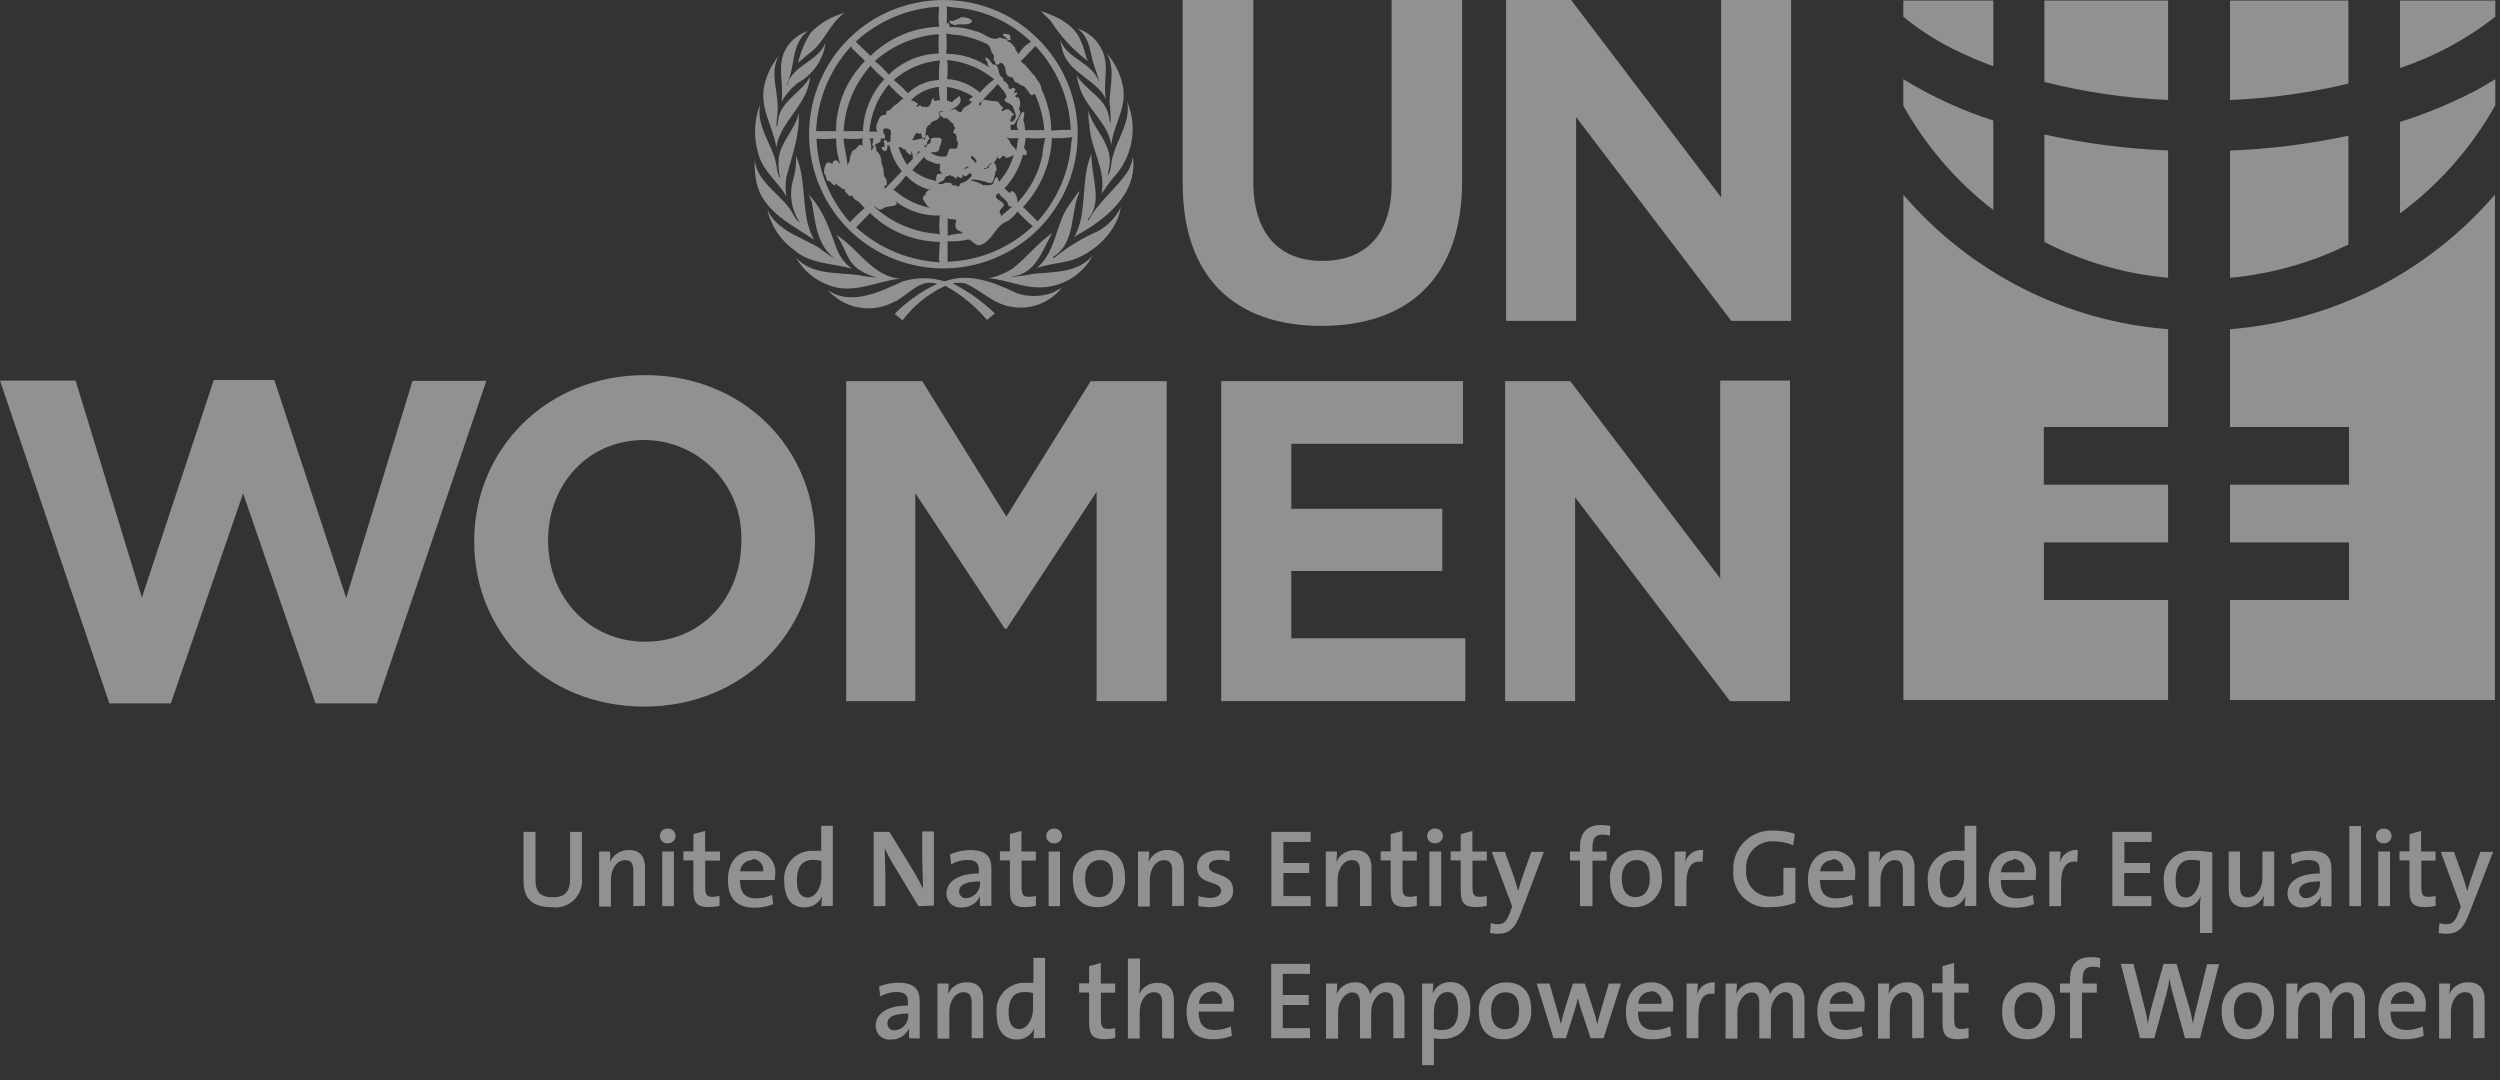 <?xml version="1.0" encoding="UTF-8"?>
<svg xmlns="http://www.w3.org/2000/svg" xmlns:xlink="http://www.w3.org/1999/xlink" width="125px" height="54px" viewBox="0 0 125 54" version="1.1">
    <rect x="0" y="0" width="125" height="54" fill="#333333" stroke="none"/>
    <!-- Generator: Sketch 61 (89581) - https://sketch.com -->
    <title>UN womoem</title>
    <desc>Created with Sketch.</desc>
    <g id="H2" stroke="none" stroke-width="1" fill="none" fill-rule="evenodd" opacity="0.458">
        <g id="Youth_lead_About_us" transform="translate(-921, -2520)" fill="#FFFFFF" fill-rule="nonzero">
            <g id="UN-womoem" transform="translate(921, 2520)">
                <path d="M66.075,16.295 C61.77,16.295 59.135,13.89 59.135,9.175 L59.135,0 L62.665,0 L62.665,9.085 C62.665,11.695 63.97,13.045 66.12,13.045 C68.27,13.045 69.58,11.74 69.58,9.2 L69.58,0 L73.105,0 L73.105,9.06 C73.105,13.915 70.38,16.295 66.075,16.295 Z" id="Path"/>
                <polygon id="Path" points="86.565 16.045 78.805 5.855 78.805 16.045 75.305 16.045 75.305 0 78.555 0 86.055 9.865 86.055 0 89.555 0 89.555 16.045"/>
                <polygon id="Path" points="18.84 35.17 15.775 35.17 12.155 24.67 8.54 35.17 5.47 35.17 0 19.03 3.78 19.03 7.095 29.88 10.69 19 13.715 19 17.31 29.895 20.625 19.045 24.315 19.045"/>
                <path d="M32.21,35.33 C27.265,35.33 23.71,31.645 23.71,27.085 L23.71,27.04 C23.71,22.485 27.305,18.755 32.25,18.755 C37.195,18.755 40.75,22.44 40.75,26.995 L40.75,27.04 C40.75,31.595 37.155,35.33 32.21,35.33 Z M37.065,27.04 C37.111,25.722 36.62,24.441 35.705,23.491 C34.79,22.541 33.529,22.003 32.21,22 C29.375,22 27.405,24.245 27.405,27 L27.405,27.045 C27.405,29.795 29.405,32.085 32.26,32.085 C35.115,32.085 37.065,29.84 37.065,27.085 L37.065,27.04 Z" id="Shape"/>
                <polygon id="Path" points="54.83 35.055 54.83 24.59 50.33 31.435 50.24 31.435 45.765 24.66 45.765 35.055 42.31 35.055 42.31 19.055 46.11 19.055 50.32 25.83 54.535 19.055 58.335 19.055 58.335 35.055"/>
                <polygon id="Path" points="61.06 35.055 61.06 19.055 73.15 19.055 73.15 22.19 64.565 22.19 64.565 25.44 72.115 25.44 72.115 28.55 64.565 28.55 64.565 31.915 73.265 31.915 73.265 35.055"/>
                <polygon id="Path" points="86.5 35.055 78.755 24.865 78.755 35.055 75.255 35.055 75.255 19.055 78.51 19.055 86.01 28.92 86.01 19.03 89.5 19.03 89.5 35.055"/>
                <path d="M53.095,3.545 C54.825,6.789 53.625,10.821 50.402,12.591 C47.18,14.361 43.133,13.21 41.324,10.009 C39.515,6.808 40.617,2.748 43.795,0.9 C45.773,-0.231 48.186,-0.299 50.225,0.72 C51.442,1.355 52.441,2.338 53.095,3.545 Z M47.33,0.31 C47.355,0.608 47.355,0.907 47.33,1.205 C47.33,1.16 47.385,1.16 47.405,1.14 C47.425,1.12 47.495,1.275 47.47,1.355 L47.47,1.355 C47.912,1.342 48.353,1.411 48.77,1.56 C49.2,1.615 49.58,2.135 50.005,1.86 C50.125,1.99 50.33,1.86 50.39,2.075 C50.555,2.105 50.645,2.27 50.755,2.375 C50.755,2.525 50.88,2.595 50.93,2.705 L50.93,2.705 C51.074,2.444 51.291,2.23 51.555,2.09 C50.669,1.238 49.55,0.667 48.34,0.45 C48,0.38 47.65,0.4 47.33,0.31 Z M42.785,2.085 L43.525,2.795 C44.445,1.895 45.669,1.374 46.955,1.335 C46.919,1.003 46.919,0.667 46.955,0.335 C45.403,0.413 43.928,1.032 42.785,2.085 L42.785,2.085 Z M52.04,0.55 L52.54,1.05 C53.03,1.824 53.657,2.501 54.39,3.05 C54.245,2.745 54.215,2.395 54.06,2.095 C53.745,1.215 52.81,0.805 52.04,0.55 Z M42.215,0.645 C41.573,0.82 40.991,1.166 40.53,1.645 C40.238,2.106 40.025,2.613 39.9,3.145 L40.43,2.695 C41.23,2.13 41.44,1.22 42.215,0.645 Z M48.105,0.85 L47.65,1.05 C47.6,1.05 47.445,0.995 47.47,1.125 C47.551,1.191 47.647,1.238 47.75,1.26 C48.035,1.135 48.375,1.34 48.61,1.075 C48.54,0.89 48.29,0.885 48.105,0.85 L48.105,0.85 Z M53.865,1.43 C54.53,1.865 54.485,2.675 54.725,3.335 C54.826,3.596 54.91,3.863 54.975,4.135 C54.615,3.1 53.415,3 53,2 L53.14,2.57 C53.475,3.68 54.8,3.95 55.3,4.955 C55.145,4.225 55.42,3.455 55.2,2.755 C55.003,2.119 54.503,1.622 53.865,1.43 Z M39.31,2.43 C38.81,3.175 39.215,4.21 39.075,5.095 C39.288,4.721 39.574,4.393 39.915,4.13 C40.661,3.717 41.167,2.975 41.28,2.13 C40.905,3.095 39.66,3.22 39.355,4.245 L39.325,4.245 C39.78,3.395 39.525,2.19 40.395,1.555 C39.94,1.701 39.554,2.009 39.31,2.42 L39.31,2.43 Z M47.31,1.69 C47.345,2.022 47.345,2.358 47.31,2.69 C48.096,2.688 48.863,2.935 49.5,3.395 C49.426,3.339 49.382,3.253 49.38,3.16 L49.38,3.16 C49.38,3.045 49.225,2.995 49.28,2.885 C49.435,2.885 49.545,3.1 49.625,3.215 C50.06,3.215 49.81,3.715 50.125,3.88 C50.2,3.915 50.125,4.075 50.22,4.06 C50.32,4.145 50.445,4.23 50.425,4.365 C50.465,4.585 50.645,4.29 50.745,4.44 C50.835,4.505 50.685,4.55 50.7,4.63 C50.715,4.71 50.81,4.575 50.85,4.63 C50.89,4.685 50.815,4.735 50.775,4.78 C50.74,4.91 50.895,4.835 50.94,4.9 C51.032,5.07 51.032,5.275 50.94,5.445 C51.1,5.615 50.94,5.79 50.885,5.945 C50.775,6.05 50.755,6.3 50.54,6.245 C50.49,6.33 50.57,6.43 50.54,6.5 L50.92,6.5 C50.705,6.195 50.98,5.91 51.07,5.64 C51.115,5.64 51.17,5.53 51.205,5.64 C51.24,5.75 51.175,5.905 51.165,6.005 C51.223,6.165 51.251,6.335 51.25,6.505 L52.215,6.505 C52.167,5.88 52.007,5.269 51.745,4.7 C51.675,4.725 51.595,4.775 51.52,4.73 C51.427,4.569 51.311,4.422 51.175,4.295 C51.05,4.295 50.96,4.19 50.86,4.13 C50.645,4.13 50.725,3.815 50.51,3.86 C50.398,3.822 50.313,3.73 50.285,3.615 C50.301,3.448 50.24,3.282 50.12,3.165 C50.04,3.12 49.965,3.165 49.91,3.225 C49.855,3.285 49.74,3.17 49.745,3.075 C49.615,2.975 49.745,2.865 49.685,2.745 C49.495,2.595 49.585,2.31 49.325,2.185 C48.907,1.991 48.467,1.85 48.015,1.765 C47.782,1.749 47.55,1.72 47.32,1.68 L47.31,1.69 Z M50.18,1.69 C50.13,1.69 50.15,1.78 50.18,1.815 C50.34,1.815 50.34,2.1 50.535,1.99 L50.5,1.785 C50.445,1.66 50.275,1.725 50.19,1.68 L50.18,1.69 Z M43.74,3.055 C43.997,3.254 44.232,3.48 44.44,3.73 C45.109,3.074 46.003,2.697 46.94,2.675 C46.92,2.354 46.92,2.031 46.94,1.71 C45.754,1.791 44.628,2.264 43.74,3.055 L43.74,3.055 Z M51.77,2.3 L51.11,3 L51,3 C51.09,3 51.065,3.1 51.12,3.14 C51.395,3.33 51.52,3.61 51.755,3.815 C51.84,4.03 52.065,4.165 52.065,4.43 C52.379,5.088 52.55,5.806 52.565,6.535 C52.897,6.5 53.231,6.486 53.565,6.495 L53.535,6.46 C53.467,4.906 52.84,3.429 51.77,2.3 L51.77,2.3 Z M42.59,2.405 L42.56,2.31 C41.492,3.473 40.87,4.977 40.805,6.555 L41.805,6.555 C41.797,6.233 41.827,5.91 41.895,5.595 C42.087,4.632 42.558,3.747 43.25,3.05 L42.59,2.405 Z M55.31,2.645 C55.77,3.32 55.51,4.275 55.475,5.065 C55.517,5.445 55.537,5.827 55.535,6.21 C55.487,6.056 55.45,5.899 55.425,5.74 C55.24,4.885 54.23,4.465 53.82,3.74 C53.885,3.985 53.93,4.24 54.015,4.465 C54.365,5.465 55.42,6.165 55.565,7.265 C55.66,6.21 56.4,5.37 56.125,4.225 C55.998,3.635 55.717,3.09 55.31,2.645 L55.31,2.645 Z M38.95,2.78 C38.59,3.215 38.338,3.729 38.215,4.28 C37.97,5.435 38.665,6.325 38.815,7.38 C39,6.065 40.41,5.23 40.5,3.85 C40.09,4.595 39.1,5.025 38.92,5.91 C38.91,6.052 38.885,6.193 38.845,6.33 L38.815,6.3 L38.865,5.73 C39,4.705 38.42,3.655 38.95,2.78 Z M47,3 L46.97,3.025 C46.124,3.099 45.324,3.441 44.685,4 C44.939,4.201 45.176,4.422 45.395,4.66 C45.817,4.257 46.372,4.023 46.955,4 C46.933,3.666 46.948,3.331 47,3 L47,3 Z M47.355,3 C47.393,3.316 47.393,3.634 47.355,3.95 C47.963,3.991 48.541,4.23 49,4.63 C49.207,4.381 49.446,4.159 49.71,3.97 C49.038,3.406 48.205,3.066 47.33,3 L47.355,3 Z M43.5,3.26 L43.5,3.32 C42.711,4.22 42.246,5.359 42.18,6.555 C42.505,6.555 42.86,6.555 43.18,6.555 L43.15,6.51 C43.191,5.558 43.57,4.652 44.22,3.955 C43.957,3.748 43.716,3.515 43.5,3.26 L43.5,3.26 Z M49.89,4.195 C49.6,4.53 49.225,4.89 48.945,5.195 C48.945,5.24 49.01,5.29 49.02,5.27 C49.095,5.175 49.02,4.94 49.245,4.99 C49.447,5.036 49.653,5.061 49.86,5.065 C49.985,5.135 50.005,5.285 50.115,5.345 C50.225,5.405 50.115,5.45 50.075,5.495 C50.097,5.519 50.117,5.544 50.135,5.57 C50.202,5.492 50.304,5.454 50.405,5.47 C50.525,5.47 50.555,5.645 50.66,5.665 C50.765,5.685 50.63,5.79 50.585,5.815 C50.585,5.935 50.475,5.975 50.525,6.085 C50.582,6.095 50.64,6.072 50.675,6.025 C50.91,5.845 50.725,5.62 50.675,5.41 C50.625,5.2 50.38,5.175 50.225,5.03 C50.232,4.965 50.267,4.907 50.32,4.87 C50.325,4.615 50.04,4.425 49.89,4.195 Z M44.44,4.225 C44.219,4.49 44.028,4.779 43.87,5.085 C43.654,5.56 43.517,6.066 43.465,6.585 L43.87,6.585 C43.816,6.495 43.796,6.388 43.815,6.285 C43.91,6.085 43.945,5.725 44.245,5.75 C44.39,5.715 44.245,5.605 44.355,5.545 C44.565,5.515 44.625,5.315 44.805,5.22 C44.985,5.125 45.01,4.965 45.18,4.945 C44.916,4.724 44.668,4.483 44.44,4.225 L44.44,4.225 Z M47.35,4.345 L47.35,5.02 L47.61,5.115 C47.68,4.98 47.82,4.95 47.91,4.84 C48,4.73 47.99,4.9 48.03,4.935 C48.08,5.24 47.74,5.38 47.53,5.505 L47.605,5.505 C47.8,5.305 47.915,5.755 48.105,5.55 C48.14,5.29 48.505,5.32 48.605,5.05 C48.545,5.11 48.515,5.05 48.455,5.025 C48.455,4.935 48.595,4.88 48.65,4.825 C48.253,4.58 47.811,4.417 47.35,4.345 L47.35,4.345 Z M46.945,4.345 C46.413,4.397 45.917,4.636 45.545,5.02 C45.672,5.042 45.791,5.097 45.89,5.18 C45.92,5.245 45.835,5.25 45.825,5.29 C45.91,5.41 45.915,5.29 45.995,5.245 C46.07,5.32 46.14,5.375 46.245,5.32 C46.305,5.415 46.39,5.32 46.46,5.32 C46.46,5.245 46.59,5.18 46.55,5.09 C46.585,5.025 46.605,4.91 46.7,4.91 C46.64,5.205 46.92,4.91 47,5.05 C46.962,4.824 46.943,4.595 46.945,4.365 L46.945,4.345 Z M56.36,5.065 C56.535,6.065 55.92,6.845 55.67,7.725 C55.535,8.065 55.59,8.5 55.385,8.795 C55.404,8.627 55.434,8.46 55.475,8.295 C55.635,7.16 54.65,6.49 54.425,5.53 C54.412,5.776 54.427,6.023 54.47,6.265 C54.525,7.46 55.31,8.435 55.08,9.68 C55.31,9.385 55.475,9.085 55.745,8.795 C56.645,7.779 56.884,6.337 56.36,5.085 L56.36,5.065 Z M38,5.215 C37.694,6.027 37.671,6.918 37.935,7.745 C38.15,8.56 38.935,9.12 39.32,9.825 C39.265,9.506 39.265,9.179 39.32,8.86 C39.585,7.81 39.995,6.8 39.935,5.64 C39.775,6.475 39.03,7.065 38.935,7.925 C38.907,8.26 38.932,8.598 39.01,8.925 C38.916,8.761 38.858,8.578 38.84,8.39 C38.705,7.265 37.795,6.44 38,5.215 Z M46.935,5.61 L46.935,5.61 C46.935,5.705 47.02,5.845 46.935,5.91 C46.82,6.06 46.55,6.03 46.51,6.225 C46.22,6.315 46.33,6.68 46.235,6.905 C46.05,6.95 46.115,6.725 46.03,6.65 L45.985,6.705 C45.7,6.485 45.755,6.955 45.58,6.995 C45.78,7.035 45.95,6.925 46.15,6.92 C46.15,6.945 46.21,6.955 46.195,6.995 L46.225,6.995 C46.265,6.95 46.282,6.889 46.27,6.83 C46.278,6.799 46.3,6.774 46.329,6.762 C46.359,6.749 46.392,6.75 46.42,6.765 C46.406,6.824 46.438,6.884 46.495,6.905 L46.385,7.055 C46.33,7.12 46.385,7.29 46.255,7.28 C46.225,7.28 46.2,7.28 46.21,7.23 L46.18,7.23 L46.255,7.37 C46.345,7.37 46.325,7.205 46.44,7.19 C46.555,7.175 46.55,7.045 46.54,6.95 C46.67,6.835 46.835,6.905 46.975,6.885 C47.015,6.925 47.1,6.935 47.085,7.005 C47.07,7.075 47.045,7.245 46.975,7.34 C47.01,7.4 46.935,7.45 46.935,7.52 C46.815,7.645 46.68,7.59 46.525,7.625 C46.718,7.773 46.958,7.846 47.2,7.83 C47.455,7.855 47.335,7.53 47.515,7.43 C47.621,7.44 47.729,7.44 47.835,7.43 C47.875,7.329 47.9,7.223 47.91,7.115 C47.805,7.065 47.84,6.96 47.835,6.87 C47.83,6.78 47.78,6.655 47.655,6.645 C47.655,6.575 47.705,6.545 47.695,6.48 C47.885,6.415 47.595,6.3 47.695,6.195 C47.485,6.155 47.435,5.815 47.195,5.925 C47.135,5.835 46.97,5.795 46.97,5.665 C46.97,5.535 47.2,5.61 47.175,5.625 C47.15,5.64 47.14,5.59 47.145,5.565 C47.069,5.554 46.991,5.57 46.925,5.61 L46.935,5.61 Z M44.255,6.42 C44.025,6.495 44.255,6.715 44.255,6.855 C44.255,6.995 44.11,6.885 44.04,6.935 C44.07,7.13 43.91,7.165 43.77,7.205 C43.725,7.335 43.87,7.395 43.805,7.525 C43.986,7.674 44.084,7.901 44.07,8.135 C44.158,8.34 44.199,8.562 44.19,8.785 C44.299,8.89 44.354,9.039 44.34,9.19 C44.34,9.27 44.26,9.295 44.21,9.33 C44.16,9.365 44.255,9.365 44.255,9.43 L45.095,8.56 C44.785,8.198 44.573,7.762 44.48,7.295 L44.375,7.235 C44.375,7.355 44.375,7.525 44.255,7.565 C44.2,7.515 44.085,7.49 44.085,7.385 C44.085,7.28 44.175,7.385 44.225,7.355 C44.217,7.3 44.217,7.245 44.225,7.19 C44.225,7.12 44.125,7.07 44.225,7.01 C44.325,6.95 44.33,7.09 44.385,7.13 L44.535,7.05 C44.495,6.91 44.575,6.68 44.535,6.55 C44.495,6.42 44.345,6.425 44.245,6.42 L44.255,6.42 Z M50.32,6.855 L50.49,7.05 C50.49,7.27 50.785,7.34 50.8,7.55 C50.865,7.345 50.86,7.115 50.92,6.905 C50.72,6.9 50.5,6.965 50.31,6.855 L50.32,6.855 Z M52.565,6.855 L52.595,6.92 C52.539,8.199 52.027,9.416 51.15,10.35 C51.385,10.56 51.65,10.85 51.875,11.07 C52.707,10.156 53.263,9.026 53.48,7.81 C53.55,7.495 53.53,7.155 53.62,6.855 C53.289,6.906 52.954,6.923 52.62,6.905 L52.565,6.855 Z M51.275,6.855 C51.31,6.98 51.235,7.1 51.24,7.23 C51.11,7.45 51.41,7.505 51.33,7.73 C51.275,7.766 51.205,7.766 51.15,7.73 C50.987,8.351 50.676,8.924 50.245,9.4 L50.2,9.4 C50.315,9.47 50.395,9.625 50.52,9.655 L50.52,9.6 C50.52,9.6 50.56,9.535 50.595,9.555 C50.84,9.63 50.86,9.97 50.88,10.125 C51.497,9.474 51.924,8.667 52.115,7.79 C52.138,7.489 52.188,7.192 52.265,6.9 C51.932,6.933 51.597,6.929 51.265,6.89 L51.275,6.855 Z M43.46,6.855 C43.552,7.085 43.584,7.335 43.55,7.58 C43.55,7.465 43.795,7.35 43.6,7.25 C43.675,7.14 43.6,6.9 43.76,6.89 C43.663,6.939 43.55,6.942 43.45,6.9 L43.46,6.855 Z M40.825,6.89 C40.869,8.451 41.462,9.947 42.5,11.115 C42.732,10.86 42.979,10.619 43.24,10.395 C43.115,10.315 43.035,10.17 42.91,10.065 C42.761,10.02 42.645,9.901 42.605,9.75 C42.605,9.75 42.605,9.78 42.575,9.79 C42.43,9.86 42.39,9.685 42.295,9.63 C42.2,9.575 42.295,9.385 42.125,9.46 C42.035,9.315 41.875,9.33 41.81,9.16 L41.75,9.265 C41.635,9.265 41.555,9.12 41.49,9.05 C41.26,9.12 41.355,8.8 41.22,8.695 C41.18,8.505 41.223,8.306 41.34,8.15 C41.412,8.101 41.509,8.114 41.565,8.18 C41.685,8.225 41.61,8.085 41.675,8.06 C41.845,7.92 41.925,8.12 42.02,8.225 C41.872,7.806 41.801,7.364 41.81,6.92 C41.479,6.954 41.146,6.959 40.815,6.935 L40.825,6.89 Z M42.15,6.89 L42.18,6.935 C42.21,7.385 42.34,7.825 42.375,8.255 C42.43,8.22 42.375,8.12 42.47,8.12 C42.478,7.901 42.542,7.688 42.655,7.5 C42.855,7.5 42.86,7.22 43.075,7.24 C43.125,7.28 43.195,7.33 43.21,7.39 C43.111,7.252 43.088,7.073 43.15,6.915 C42.815,6.962 42.475,6.963 42.14,6.92 L42.15,6.89 Z M44.875,7.29 L44.935,7.385 C45.035,7.69 45.176,7.979 45.355,8.245 L45.64,7.945 C45.64,7.905 45.64,7.865 45.64,7.84 C45.64,7.815 45.64,7.625 45.545,7.58 C45.545,7.65 45.6,7.685 45.545,7.745 C45.441,7.715 45.353,7.645 45.3,7.55 C45.3,7.405 45.215,7.51 45.135,7.445 C45.13,7.315 44.935,7.415 44.865,7.32 L44.875,7.29 Z M45.93,7.55 C45.9,7.633 45.854,7.709 45.795,7.775 C45.88,7.735 45.93,7.605 46.03,7.61 L45.93,7.55 Z M54.585,7.67 C53.99,8.955 54.42,10.67 53.695,11.88 L53.815,11.78 C55.225,11.01 56.92,9.71 56.64,7.815 C56.615,8.066 56.538,8.31 56.415,8.53 C55.865,9.385 54.915,10.09 54.455,10.98 C54.455,11.01 54.405,11.03 54.385,10.98 L54.48,10.86 C55.13,9.95 54.535,8.77 54.575,7.7 L54.585,7.67 Z M48.585,7.775 C48.445,7.97 48.715,7.955 48.735,8.12 C48.765,8.12 48.8,8.12 48.82,8.12 C48.84,8.12 48.82,7.98 48.745,7.925 C48.67,7.87 48.655,7.805 48.6,7.805 L48.585,7.775 Z M39.795,7.775 C39.821,8.162 39.781,8.551 39.675,8.925 C39.439,9.673 39.558,10.487 40,11.135 C39.864,11.04 39.755,10.911 39.685,10.76 C39.185,9.76 37.855,9.195 37.74,8 C37.712,8.431 37.755,8.863 37.865,9.28 C38.23,10.62 39.71,11.31 40.705,11.99 C40,10.765 40.38,9.105 39.81,7.825 L39.795,7.775 Z M50.25,7.83 C50.07,7.69 50.105,7.955 49.95,7.935 C49.895,7.935 49.88,7.855 49.875,7.795 C49.843,7.934 49.772,8.061 49.67,8.16 C49.38,8.08 49.455,8.49 49.17,8.4 C49.21,8.515 49.335,8.4 49.395,8.4 C49.455,8.4 49.435,8.325 49.46,8.295 C49.48,8.238 49.523,8.193 49.578,8.17 C49.633,8.147 49.696,8.149 49.75,8.175 C49.808,8.28 49.834,8.4 49.825,8.52 C49.766,8.573 49.742,8.653 49.76,8.73 C49.675,8.875 49.71,9.185 49.45,9.15 C49.168,9.043 48.871,8.982 48.57,8.97 L48.57,9.035 C48.779,9.071 48.98,9.147 49.16,9.26 C49.335,9.26 49.555,9.285 49.66,9.185 C49.679,9.062 49.73,8.946 49.81,8.85 C49.925,8.85 49.9,9.015 49.95,9.09 C50.294,8.707 50.546,8.251 50.685,7.755 C50.555,7.81 50.435,7.905 50.265,7.88 L50.25,7.83 Z M46.22,7.83 L45.615,8.505 C45.962,8.782 46.373,8.968 46.81,9.045 C46.794,8.93 46.813,8.814 46.865,8.71 C46.93,8.675 47.02,8.71 47.08,8.67 C47.14,8.63 47.035,8.61 47.005,8.56 C46.979,8.487 46.979,8.408 47.005,8.335 C47.005,8.29 46.955,8.19 47.035,8.16 C46.84,8.255 46.665,8.125 46.495,8.065 C46.43,8.03 46.26,8 46.235,7.87 L46.22,7.83 Z M48.165,8.505 C48.24,8.405 48.4,8.425 48.435,8.31 C48.31,8.325 48.16,8.425 48.18,8.545 L48.165,8.505 Z M48.52,8.655 C48.45,8.69 48.395,8.69 48.36,8.775 C48.325,8.86 48.175,8.775 48.1,8.73 C48.1,8.76 48.18,8.835 48.1,8.88 C48.02,8.925 47.94,8.84 47.86,8.82 C47.815,9.095 47.715,8.745 47.57,8.82 C47.51,8.665 47.4,8.85 47.3,8.82 C47.225,8.88 47.22,9.065 47.075,9.045 C47.045,9.13 46.925,9.1 46.915,9.165 C46.905,9.23 47.075,9.205 47.15,9.195 C47.27,9.09 47.42,9.155 47.56,9.14 C47.56,9.365 47.81,9.195 47.89,9.335 C47.985,9.335 47.985,9.23 48.025,9.165 C48.223,9.127 48.401,9.019 48.525,8.86 C48.58,8.845 48.615,8.725 48.535,8.695 L48.52,8.655 Z M45.315,8.76 C45.118,9.026 44.897,9.274 44.655,9.5 L44.7,9.5 C45.24,9.969 45.896,10.285 46.6,10.415 C46.36,10.385 46.265,10.15 46.16,9.975 C46.055,9.8 46.315,9.8 46.28,9.65 C46.361,9.525 46.493,9.443 46.64,9.425 L46.415,9.465 C45.998,9.349 45.622,9.119 45.33,8.8 L45.315,8.76 Z M53.955,9.56 L53.455,10.25 C52.745,11.25 52.83,12.565 51.845,13.395 C52.345,13.23 52.91,13.165 53.435,13.05 C54.62,12.75 55.87,11.585 56.04,10.365 C55.794,10.859 55.408,11.269 54.93,11.545 C54.128,11.89 53.379,12.346 52.705,12.9 L52.63,12.9 L52.67,12.84 C53.795,12.125 53.5,10.67 53.97,9.6 L53.955,9.56 Z M49.955,9.635 L49.955,9.635 C49.485,9.97 50.185,9.98 50.195,10.27 C50.125,10.405 49.875,10.545 50.035,10.71 C50.085,10.765 50.035,10.81 49.99,10.86 L50.635,10.315 C50.598,10.34 50.552,10.347 50.509,10.336 C50.466,10.324 50.43,10.295 50.41,10.255 C50.41,10.025 50.075,9.9 49.95,9.675 L49.955,9.635 Z M40.415,9.665 L40.595,10.13 C40.77,11.17 40.855,12.315 41.8,12.975 L41.8,12.975 C41.516,12.806 41.244,12.619 40.985,12.415 C40.095,11.84 38.87,11.58 38.365,10.475 C38.549,11.298 39.032,12.023 39.72,12.51 C40.515,13.21 41.625,13.155 42.6,13.435 C42.272,13.197 42.016,12.874 41.86,12.5 C41.5,11.53 41.185,10.5 40.41,9.705 L40.415,9.665 Z M44.63,9.87 L44.705,9.965 L44.63,9.87 Z M44.735,9.99 C44.735,10.1 44.88,10.105 44.82,10.235 C44.61,10.365 44.35,10.275 44.145,10.43 C43.94,10.585 43.8,10.31 43.695,10.325 C44.58,11.137 45.716,11.621 46.915,11.695 L46.99,11.74 C46.955,11.419 46.955,11.096 46.99,10.775 C46.172,10.805 45.37,10.541 44.73,10.03 L44.735,9.99 Z M50.89,10.55 C50.757,10.747 50.587,10.917 50.39,11.05 C49.74,11.28 49.675,12.005 49.035,12.245 C48.785,12.345 48.64,12.02 48.415,11.97 C48.077,12.055 47.728,12.085 47.38,12.06 L47.38,13.115 L47.425,13.085 C48.998,13.021 50.495,12.391 51.64,11.31 C51.371,11.089 51.119,10.848 50.885,10.59 L50.89,10.55 Z M43.5,10.65 L42.805,11.37 C43.962,12.416 45.443,13.032 47,13.115 L46.955,13.04 C46.95,12.724 46.965,12.409 47,12.095 L47,12.095 C45.691,12.08 44.438,11.563 43.5,10.65 L43.5,10.65 Z M47.32,10.875 L47.385,10.985 L47.385,11.78 C47.636,11.72 47.892,11.679 48.15,11.66 C48.025,11.535 47.84,11.55 47.785,11.36 C47.73,11.17 47.825,11.105 47.815,10.995 C47.635,10.925 47.405,11 47.3,10.875 L47.32,10.875 Z M52.65,11.63 C51.93,12.1 51.31,12.9 50.65,13.415 C50.276,13.657 49.861,13.826 49.425,13.915 C50.37,13.985 51.15,14.415 52.135,14.365 C53.19,14.312 54.14,13.708 54.635,12.775 C53.91,13.64 52.74,13.59 51.67,13.69 C51.318,13.762 50.963,13.812 50.605,13.84 C50.605,13.84 50.605,13.8 50.645,13.81 C51.815,13.69 52.145,12.42 52.63,11.63 L52.65,11.63 Z M41.77,11.705 C42.27,12.27 42.27,13.015 42.945,13.48 C43.217,13.66 43.518,13.791 43.835,13.87 C43.521,13.855 43.208,13.814 42.9,13.75 C41.82,13.615 40.585,13.75 39.795,12.88 C40.166,13.523 40.752,14.013 41.45,14.265 C42.705,14.74 43.84,14.04 45.04,13.93 C43.625,13.87 42.875,12.35 41.75,11.705 L41.77,11.705 Z M50.8,14.64 C49.73,14.14 48.485,13.605 47.23,14.07 C46.549,13.86 45.821,13.86 45.14,14.07 C44.035,14.57 42.53,15.33 41.365,14.49 C41.573,14.711 41.811,14.902 42.07,15.06 C42.878,15.517 43.862,15.534 44.685,15.105 C45.4,14.805 45.945,13.905 46.855,14.19 C46.066,14.563 45.349,15.071 44.735,15.69 L45.125,16.02 C45.685,15.276 46.42,14.682 47.265,14.29 C48.059,14.727 48.766,15.307 49.35,16 L49.74,15.67 C49.117,15.068 48.408,14.562 47.635,14.17 C47.843,14.132 48.057,14.132 48.265,14.17 C49.08,14.525 49.71,15.24 50.63,15.35 C51.559,15.497 52.496,15.132 53.08,14.395 L52.62,14.64 C52.025,14.853 51.375,14.853 50.78,14.64 L50.8,14.64 Z" id="Shape"/>
                <path d="M27.585,45.36 C26.42,45.36 26.175,44.725 26.175,44.04 L26.175,41.595 L26.775,41.595 L26.775,44 C26.775,44.5 26.94,44.865 27.625,44.865 C28.23,44.865 28.505,44.615 28.505,43.92 L28.505,41.595 L29.095,41.595 L29.095,43.875 C29.146,44.287 29.002,44.699 28.706,44.99 C28.41,45.281 27.996,45.417 27.585,45.36 L27.585,45.36 Z" id="Path"/>
                <path d="M31.665,45.305 L31.665,43.545 C31.665,43.205 31.57,43.005 31.26,43.005 C30.845,43.005 30.545,43.44 30.545,44.005 L30.545,45.325 L29.955,45.325 L29.955,42.575 L30.5,42.575 C30.514,42.751 30.514,42.929 30.5,43.105 L30.5,43.105 C30.66,42.732 31.029,42.493 31.435,42.5 C32.055,42.5 32.25,42.895 32.25,43.375 L32.25,45.29 L31.665,45.305 Z" id="Path"/>
                <path d="M33.405,42.165 C33.263,42.182 33.125,42.115 33.049,41.995 C32.973,41.874 32.973,41.721 33.049,41.6 C33.125,41.48 33.263,41.413 33.405,41.43 C33.504,41.427 33.599,41.465 33.67,41.533 C33.74,41.602 33.78,41.696 33.78,41.795 C33.777,42 33.61,42.165 33.405,42.165 Z M33.11,45.305 L33.11,42.575 L33.695,42.575 L33.695,45.305 L33.11,45.305 Z" id="Shape"/>
                <path d="M35.43,45.355 C34.845,45.355 34.67,45.13 34.67,44.52 L34.67,43.02 L34.17,43.02 L34.17,42.565 L34.67,42.565 L34.67,41.705 L35.255,41.545 L35.255,42.575 L36,42.575 L36,43.03 L35.26,43.03 L35.26,44.34 C35.26,44.745 35.34,44.84 35.615,44.84 C35.736,44.841 35.858,44.826 35.975,44.795 L35.975,45.295 C35.796,45.333 35.613,45.353 35.43,45.355 Z" id="Path"/>
                <path d="M38.735,44 L37,44 C37,44.635 37.26,44.92 37.805,44.92 C38.081,44.921 38.354,44.861 38.605,44.745 L38.66,45.21 C38.359,45.329 38.038,45.388 37.715,45.385 C36.86,45.385 36.395,44.945 36.395,43.985 C36.395,43.16 36.845,42.54 37.64,42.54 C37.954,42.52 38.262,42.641 38.478,42.87 C38.694,43.099 38.798,43.412 38.76,43.725 C38.758,43.817 38.75,43.909 38.735,44 L38.735,44 Z M37.615,43 C37.297,43.006 37.033,43.248 37,43.565 L38.16,43.565 C38.184,43.408 38.137,43.249 38.031,43.13 C37.926,43.011 37.774,42.945 37.615,42.95 L37.615,43 Z" id="Shape"/>
                <path d="M41.07,45.305 C41.07,45.138 41.083,44.97 41.11,44.805 L41.11,44.805 C40.954,45.157 40.6,45.381 40.215,45.37 C39.545,45.37 39.215,44.87 39.215,44.085 C39.17,43.683 39.301,43.282 39.576,42.985 C39.851,42.688 40.241,42.526 40.645,42.54 C40.775,42.54 40.91,42.54 41.06,42.54 L41.06,41.29 L41.64,41.29 L41.64,45.29 L41.07,45.305 Z M41.07,43.045 C40.927,43.012 40.781,42.995 40.635,42.995 C40.165,42.995 39.845,43.28 39.845,44.02 C39.845,44.57 40.015,44.875 40.39,44.875 C40.765,44.875 41.07,44.375 41.07,43.875 L41.07,43.045 Z" id="Shape"/>
                <path d="M45.92,45.305 L44.65,43.195 C44.497,42.943 44.359,42.682 44.235,42.415 C44.235,42.775 44.27,43.53 44.27,44.06 L44.27,45.305 L43.685,45.305 L43.685,41.595 L44.47,41.595 L45.7,43.595 C45.865,43.87 46.015,44.165 46.15,44.435 C46.15,44.01 46.11,43.215 46.11,42.67 L46.11,41.57 L46.695,41.57 L46.695,45.28 L45.92,45.305 Z" id="Path"/>
                <path d="M49,45.305 C48.99,45.138 48.99,44.972 49,44.805 L49,44.805 C48.841,45.162 48.48,45.386 48.09,45.37 C47.893,45.395 47.695,45.332 47.547,45.199 C47.4,45.065 47.319,44.874 47.325,44.675 C47.325,44.045 47.955,43.675 48.94,43.675 L48.94,43.5 C48.94,43.16 48.795,43 48.365,43 C48.081,43.002 47.801,43.078 47.555,43.22 L47.5,42.72 C47.816,42.583 48.156,42.509 48.5,42.5 C49.335,42.5 49.57,42.865 49.57,43.425 L49.57,44.545 C49.57,44.78 49.57,45.045 49.57,45.29 L49,45.305 Z M49,44.07 C48.14,44.07 47.955,44.33 47.955,44.57 C47.953,44.667 47.993,44.76 48.065,44.824 C48.137,44.889 48.234,44.918 48.33,44.905 C48.73,44.873 49.029,44.525 49,44.125 L49,44.07 Z" id="Shape"/>
                <path d="M51.25,45.355 C50.67,45.355 50.495,45.13 50.495,44.52 L50.495,43.02 L49.995,43.02 L49.995,42.565 L50.495,42.565 L50.495,41.705 L51.075,41.545 L51.075,42.575 L51.795,42.575 L51.795,43.03 L51.08,43.03 L51.08,44.34 C51.08,44.745 51.165,44.84 51.44,44.84 C51.56,44.841 51.679,44.826 51.795,44.795 L51.795,45.295 C51.616,45.334 51.433,45.354 51.25,45.355 L51.25,45.355 Z" id="Path"/>
                <path d="M52.725,42.165 C52.583,42.182 52.445,42.115 52.369,41.995 C52.293,41.874 52.293,41.721 52.369,41.6 C52.445,41.48 52.583,41.413 52.725,41.43 C52.824,41.427 52.919,41.465 52.99,41.533 C53.06,41.602 53.1,41.696 53.1,41.795 C53.097,42 52.93,42.165 52.725,42.165 L52.725,42.165 Z M52.43,45.305 L52.43,42.575 L53,42.575 L53,45.305 L52.43,45.305 Z" id="Shape"/>
                <path d="M54.9,45.36 C54.14,45.36 53.645,44.94 53.645,43.975 C53.613,43.596 53.741,43.22 53.999,42.94 C54.256,42.66 54.619,42.5 55,42.5 C55.735,42.5 56.25,42.91 56.25,43.87 C56.285,44.251 56.159,44.628 55.902,44.912 C55.646,45.195 55.282,45.357 54.9,45.36 L54.9,45.36 Z M54.96,43.01 C54.605,43.01 54.255,43.29 54.255,43.915 C54.255,44.54 54.5,44.855 54.955,44.855 C55.41,44.855 55.655,44.56 55.655,43.925 C55.655,43.29 55.43,43 54.96,43 L54.96,43.01 Z" id="Shape"/>
                <path d="M58.61,45.305 L58.61,43.545 C58.61,43.205 58.515,43.005 58.205,43.005 C57.79,43.005 57.49,43.44 57.49,44.005 L57.49,45.325 L56.9,45.325 L56.9,42.575 L57.46,42.575 C57.461,42.752 57.448,42.93 57.42,43.105 L57.42,43.105 C57.584,42.724 57.965,42.483 58.38,42.5 C59,42.5 59.195,42.895 59.195,43.375 L59.195,45.29 L58.61,45.305 Z" id="Path"/>
                <path d="M60.5,45.36 C60.305,45.361 60.111,45.342 59.92,45.305 L59.92,44.805 C60.112,44.862 60.31,44.892 60.51,44.895 C60.83,44.895 61.05,44.755 61.05,44.53 C61.05,43.98 59.85,44.31 59.85,43.365 C59.85,42.865 60.235,42.515 60.98,42.515 C61.148,42.52 61.315,42.537 61.48,42.565 L61.48,43.065 C61.306,43.015 61.126,42.99 60.945,42.99 C60.62,42.99 60.445,43.12 60.445,43.33 C60.445,43.83 61.655,43.59 61.655,44.495 C61.69,45 61.235,45.36 60.5,45.36 Z" id="Path"/>
                <polygon id="Path" points="63.57 45.305 63.57 41.595 65.53 41.595 65.53 42.095 64.17 42.095 64.17 43.15 65.46 43.15 65.46 43.65 64.17 43.65 64.17 44.805 65.53 44.805 65.53 45.305"/>
                <path d="M68,45.305 L68,43.545 C68,43.205 67.905,43.005 67.595,43.005 C67.18,43.005 66.88,43.44 66.88,44.005 L66.88,45.325 L66.29,45.325 L66.29,42.575 L66.85,42.575 C66.851,42.752 66.838,42.93 66.81,43.105 L66.81,43.105 C66.975,42.731 67.351,42.496 67.76,42.51 C68.38,42.51 68.575,42.905 68.575,43.385 L68.575,45.3 L68,45.305 Z" id="Path"/>
                <path d="M70.295,45.355 C69.71,45.355 69.535,45.13 69.535,44.52 L69.535,43.02 L69.035,43.02 L69.035,42.565 L69.535,42.565 L69.535,41.705 L70.12,41.545 L70.12,42.575 L70.84,42.575 L70.84,43.03 L70.125,43.03 L70.125,44.34 C70.125,44.745 70.205,44.84 70.48,44.84 C70.601,44.841 70.722,44.826 70.84,44.795 L70.84,45.295 C70.661,45.333 70.478,45.353 70.295,45.355 Z" id="Path"/>
                <path d="M71.77,42.165 C71.628,42.182 71.49,42.115 71.414,41.995 C71.338,41.874 71.338,41.721 71.414,41.6 C71.49,41.48 71.628,41.413 71.77,41.43 C71.868,41.429 71.963,41.466 72.033,41.535 C72.103,41.603 72.144,41.697 72.145,41.795 C72.142,42 71.975,42.165 71.77,42.165 Z M71.47,45.305 L71.47,42.575 L72.06,42.575 L72.06,45.305 L71.47,45.305 Z" id="Shape"/>
                <path d="M73.795,45.355 C73.21,45.355 73.035,45.13 73.035,44.52 L73.035,43.02 L72.535,43.02 L72.535,42.565 L73.035,42.565 L73.035,41.705 L73.62,41.545 L73.62,42.575 L74.34,42.575 L74.34,43.03 L73.625,43.03 L73.625,44.34 C73.625,44.745 73.705,44.84 73.98,44.84 C74.101,44.841 74.222,44.826 74.34,44.795 L74.34,45.295 C74.161,45.333 73.978,45.353 73.795,45.355 Z" id="Path"/>
                <path d="M76.075,45.57 C75.755,46.425 75.485,46.69 74.87,46.69 C74.746,46.687 74.622,46.673 74.5,46.65 L74.545,46.15 C74.659,46.192 74.779,46.212 74.9,46.21 C75.175,46.21 75.33,46.085 75.5,45.62 L75.61,45.325 L74.585,42.595 L75.245,42.595 L75.695,43.84 C75.78,44.085 75.845,44.34 75.905,44.555 L75.905,44.555 C75.96,44.335 76.075,43.985 76.17,43.705 L76.565,42.595 L77.195,42.595 L76.075,45.57 Z" id="Path"/>
                <path d="M80.5,41.785 C80.379,41.747 80.252,41.729 80.125,41.73 C79.775,41.73 79.625,41.925 79.625,42.35 L79.625,42.575 L80.335,42.575 L80.335,43.03 L79.625,43.03 L79.625,45.305 L79,45.305 L79,43.03 L78.5,43.03 L78.5,42.575 L79,42.575 L79,42.365 C79,41.615 79.36,41.25 80.07,41.25 C80.22,41.252 80.369,41.268 80.515,41.3 L80.5,41.785 Z" id="Path"/>
                <path d="M81.735,45.36 C81,45.36 80.5,44.94 80.5,44 C80.46,43.618 80.584,43.238 80.84,42.952 C81.096,42.666 81.461,42.502 81.845,42.5 C82.575,42.5 83.095,42.91 83.095,43.87 C83.13,44.252 83.003,44.632 82.744,44.915 C82.485,45.199 82.119,45.36 81.735,45.36 L81.735,45.36 Z M81.795,43.01 C81.44,43.01 81.09,43.29 81.09,43.915 C81.09,44.54 81.33,44.855 81.79,44.855 C82.17,44.855 82.49,44.56 82.49,43.925 C82.49,43.29 82.265,43 81.795,43 L81.795,43.01 Z" id="Shape"/>
                <path d="M85.13,43.095 C84.585,42.995 84.32,43.375 84.32,44.195 L84.32,45.305 L83.735,45.305 L83.735,42.575 L84.295,42.575 C84.292,42.776 84.273,42.977 84.24,43.175 L84.24,43.175 C84.328,42.747 84.725,42.455 85.16,42.5 L85.13,43.095 Z" id="Path"/>
                <path d="M89.66,42.26 C89.342,42.131 89.003,42.065 88.66,42.065 C88.287,42.048 87.925,42.192 87.666,42.461 C87.408,42.731 87.278,43.098 87.31,43.47 C87.268,43.83 87.387,44.189 87.636,44.452 C87.886,44.715 88.239,44.853 88.6,44.83 C88.794,44.831 88.986,44.8 89.17,44.74 L89.17,43.39 L89.77,43.39 L89.77,45.135 C89.372,45.284 88.95,45.361 88.525,45.36 C88.024,45.407 87.528,45.231 87.169,44.878 C86.81,44.525 86.626,44.032 86.665,43.53 C86.636,42.983 86.844,42.451 87.235,42.068 C87.627,41.685 88.164,41.489 88.71,41.53 C89.061,41.529 89.41,41.583 89.745,41.69 L89.66,42.26 Z" id="Path"/>
                <path d="M92.75,44 L91,44 C91,44.635 91.26,44.92 91.805,44.92 C92.081,44.921 92.354,44.861 92.605,44.745 L92.66,45.21 C92.359,45.329 92.038,45.388 91.715,45.385 C90.86,45.385 90.395,44.945 90.395,43.985 C90.395,43.16 90.845,42.54 91.64,42.54 C91.954,42.52 92.262,42.641 92.478,42.87 C92.694,43.099 92.798,43.412 92.76,43.725 C92.763,43.817 92.76,43.909 92.75,44 L92.75,44 Z M91.63,43 C91.306,42.998 91.033,43.243 91,43.565 L92.16,43.565 C92.183,43.411 92.138,43.254 92.036,43.136 C91.934,43.018 91.786,42.95 91.63,42.95 L91.63,43 Z" id="Shape"/>
                <path d="M95.145,45.305 L95.145,43.545 C95.145,43.205 95.055,43.005 94.74,43.005 C94.325,43.005 94.025,43.44 94.025,44.005 L94.025,45.325 L93.435,45.325 L93.435,42.575 L94,42.575 C94.001,42.752 93.988,42.93 93.96,43.105 L93.96,43.105 C94.125,42.731 94.501,42.496 94.91,42.51 C95.53,42.51 95.725,42.905 95.725,43.385 L95.725,45.3 L95.145,45.305 Z" id="Path"/>
                <path d="M98.24,45.305 C98.24,45.138 98.253,44.97 98.28,44.805 L98.28,44.805 C98.128,45.159 97.775,45.383 97.39,45.37 C96.72,45.37 96.39,44.87 96.39,44.085 C96.345,43.683 96.476,43.282 96.751,42.985 C97.026,42.688 97.416,42.526 97.82,42.54 C97.95,42.54 98.085,42.54 98.23,42.54 L98.23,41.29 L98.815,41.29 L98.815,45.29 L98.24,45.305 Z M98.21,43.045 C98.067,43.011 97.921,42.994 97.775,42.995 C97.31,42.995 96.99,43.28 96.99,44.02 C96.99,44.57 97.16,44.875 97.535,44.875 C97.91,44.875 98.21,44.375 98.21,43.875 L98.21,43.045 Z" id="Shape"/>
                <path d="M101.785,44 L100.04,44 C100.04,44.635 100.305,44.92 100.85,44.92 C101.125,44.921 101.396,44.861 101.645,44.745 L101.7,45.21 C101.399,45.329 101.078,45.388 100.755,45.385 C99.9,45.385 99.435,44.945 99.435,43.985 C99.435,43.16 99.885,42.54 100.685,42.54 C100.999,42.521 101.304,42.643 101.52,42.872 C101.735,43.101 101.838,43.413 101.8,43.725 C101.8,43.775 101.795,43.87 101.785,44 Z M100.66,43 C100.326,43.011 100.058,43.281 100.05,43.615 L101.21,43.615 C101.252,43.45 101.212,43.274 101.104,43.143 C100.995,43.012 100.83,42.94 100.66,42.95 L100.66,43 Z" id="Shape"/>
                <path d="M103.865,43.095 C103.32,42.995 103.055,43.375 103.055,44.195 L103.055,45.305 L102.465,45.305 L102.465,42.575 L103.03,42.575 C103.027,42.776 103.008,42.977 102.975,43.175 L102.975,43.175 C103.062,42.749 103.457,42.458 103.89,42.5 L103.865,43.095 Z" id="Path"/>
                <polygon id="Path" points="105.62 45.305 105.62 41.595 107.58 41.595 107.58 42.095 106.22 42.095 106.22 43.15 107.5 43.15 107.5 43.65 106.21 43.65 106.21 44.805 107.57 44.805 107.57 45.305"/>
                <path d="M110,46.65 L110,45.31 C109.998,45.142 110.011,44.975 110.04,44.81 L110.04,44.81 C109.901,45.155 109.562,45.378 109.19,45.37 C108.54,45.37 108.19,44.935 108.19,44.09 C108.144,43.681 108.28,43.273 108.562,42.975 C108.845,42.676 109.245,42.517 109.655,42.54 C109.977,42.538 110.298,42.563 110.615,42.615 L110.615,46.65 L110,46.65 Z M110,43.04 C109.858,43.006 109.712,42.989 109.565,42.99 C109.095,42.99 108.78,43.28 108.78,44.02 C108.78,44.57 108.95,44.875 109.315,44.875 C109.68,44.875 110,44.375 110,43.875 L110,43.04 Z" id="Shape"/>
                <path d="M113.165,45.305 C113.164,45.126 113.177,44.947 113.205,44.77 L113.205,44.77 C113.039,45.146 112.66,45.382 112.25,45.365 C111.63,45.365 111.435,44.975 111.435,44.49 L111.435,42.575 L112,42.575 L112,44.335 C112,44.675 112.095,44.87 112.405,44.87 C112.82,44.87 113.12,44.435 113.12,43.895 L113.12,42.575 L113.71,42.575 L113.71,45.305 L113.165,45.305 Z" id="Path"/>
                <path d="M116.045,45.305 C116.035,45.138 116.035,44.972 116.045,44.805 L116.045,44.805 C115.888,45.161 115.529,45.385 115.14,45.37 C114.943,45.395 114.745,45.332 114.597,45.199 C114.45,45.065 114.369,44.874 114.375,44.675 C114.375,44.045 115,43.675 115.985,43.675 L115.985,43.5 C115.985,43.16 115.84,43 115.415,43 C115.129,43.001 114.848,43.077 114.6,43.22 L114.545,42.72 C114.851,42.6 115.176,42.538 115.505,42.535 C116.34,42.535 116.575,42.9 116.575,43.46 L116.575,44.58 C116.575,44.815 116.575,45.08 116.575,45.325 L116.045,45.305 Z M116,44.07 C115.14,44.07 114.955,44.33 114.955,44.57 C114.953,44.667 114.993,44.76 115.065,44.824 C115.137,44.889 115.234,44.918 115.33,44.905 C115.73,44.873 116.029,44.525 116,44.125 L116,44.07 Z" id="Shape"/>
                <polygon id="Path" points="117.465 45.305 117.465 41.305 118.05 41.305 118.05 45.305"/>
                <path d="M119.21,42.165 C119.068,42.182 118.93,42.115 118.854,41.995 C118.778,41.874 118.778,41.721 118.854,41.6 C118.93,41.48 119.068,41.413 119.21,41.43 C119.308,41.429 119.402,41.467 119.471,41.535 C119.541,41.604 119.58,41.697 119.58,41.795 C119.58,41.999 119.414,42.165 119.21,42.165 Z M118.91,45.305 L118.91,42.575 L119.5,42.575 L119.5,45.305 L118.91,45.305 Z" id="Shape"/>
                <path d="M121.235,45.355 C120.65,45.355 120.475,45.13 120.475,44.52 L120.475,43.02 L119.975,43.02 L119.975,42.565 L120.475,42.565 L120.475,41.705 L121.055,41.545 L121.055,42.575 L121.78,42.575 L121.78,43.03 L121.065,43.03 L121.065,44.34 C121.065,44.745 121.145,44.84 121.42,44.84 C121.541,44.841 121.662,44.826 121.78,44.795 L121.78,45.295 C121.601,45.333 121.418,45.353 121.235,45.355 L121.235,45.355 Z" id="Path"/>
                <path d="M123.5,45.57 C123.18,46.425 122.915,46.69 122.295,46.69 C122.172,46.687 122.05,46.673 121.93,46.65 L121.97,46.15 C122.085,46.192 122.207,46.212 122.33,46.21 C122.605,46.21 122.76,46.085 122.93,45.62 L123.04,45.325 L122.04,42.595 L122.7,42.595 L123.145,43.84 C123.235,44.085 123.3,44.34 123.36,44.555 L123.36,44.555 C123.415,44.335 123.53,43.985 123.63,43.705 L124.02,42.595 L124.655,42.595 L123.5,45.57 Z" id="Path"/>
                <path d="M45.455,51.91 C45.445,51.743 45.445,51.577 45.455,51.41 L45.455,51.41 C45.299,51.767 44.939,51.991 44.55,51.975 C44.352,52 44.153,51.937 44.005,51.802 C43.858,51.667 43.778,51.475 43.785,51.275 C43.785,50.65 44.41,50.275 45.395,50.275 L45.395,50.1 C45.395,49.76 45.255,49.6 44.825,49.6 C44.539,49.601 44.258,49.677 44.01,49.82 L43.955,49.32 C44.263,49.2 44.59,49.138 44.92,49.135 C45.755,49.135 45.985,49.5 45.985,50.06 L45.985,51.18 C45.985,51.415 45.985,51.68 45.985,51.925 L45.455,51.91 Z M45.415,50.675 C44.56,50.675 44.37,50.93 44.37,51.175 C44.368,51.272 44.408,51.365 44.48,51.431 C44.552,51.496 44.649,51.527 44.745,51.515 C45.143,51.483 45.441,51.138 45.415,50.74 L45.415,50.675 Z" id="Shape"/>
                <path d="M48.585,51.91 L48.585,50.15 C48.585,49.81 48.49,49.61 48.18,49.61 C47.765,49.61 47.465,50.045 47.465,50.61 L47.465,51.93 L46.875,51.93 L46.875,49.175 L47.435,49.175 C47.436,49.354 47.423,49.533 47.395,49.71 L47.395,49.71 C47.56,49.336 47.936,49.101 48.345,49.115 C48.965,49.115 49.16,49.505 49.16,49.99 L49.16,51.905 L48.585,51.91 Z" id="Path"/>
                <path d="M51.68,51.91 C51.68,51.743 51.693,51.575 51.72,51.41 L51.72,51.41 C51.568,51.764 51.215,51.988 50.83,51.975 C50.16,51.975 49.83,51.475 49.83,50.69 C49.783,50.287 49.914,49.884 50.189,49.587 C50.464,49.289 50.855,49.126 51.26,49.14 C51.39,49.14 51.525,49.14 51.67,49.14 L51.67,47.895 L52.255,47.895 L52.255,51.895 L51.68,51.91 Z M51.65,49.65 C51.507,49.616 51.361,49.599 51.215,49.6 C50.75,49.6 50.43,49.885 50.43,50.6 C50.43,51.15 50.6,51.455 50.975,51.455 C51.35,51.455 51.65,50.955 51.65,50.455 L51.65,49.65 Z" id="Shape"/>
                <path d="M55.215,51.96 C54.635,51.96 54.455,51.735 54.455,51.125 L54.455,49.625 L53.955,49.625 L53.955,49.165 L54.455,49.165 L54.455,48.305 L55.04,48.145 L55.04,49.175 L55.76,49.175 L55.76,49.635 L55.045,49.635 L55.045,50.945 C55.045,51.35 55.13,51.445 55.405,51.445 C55.525,51.446 55.644,51.431 55.76,51.4 L55.76,51.9 C55.581,51.939 55.398,51.959 55.215,51.96 Z" id="Path"/>
                <path d="M58.105,51.91 L58.105,50.15 C58.105,49.81 58.01,49.61 57.7,49.61 C57.285,49.61 56.985,50.045 56.985,50.61 L56.985,51.925 L56.395,51.925 L56.395,47.925 L57,47.925 L57,49.16 C57.002,49.345 56.985,49.529 56.95,49.71 L56.95,49.71 C57.12,49.353 57.485,49.129 57.88,49.14 C58.5,49.14 58.695,49.53 58.695,50.015 L58.695,51.93 L58.105,51.91 Z" id="Path"/>
                <path d="M61.68,50.58 L59.935,50.58 C59.935,51.21 60.195,51.5 60.74,51.5 C61.017,51.499 61.29,51.438 61.54,51.32 L61.595,51.79 C61.294,51.909 60.973,51.968 60.65,51.965 C59.795,51.965 59.33,51.525 59.33,50.565 C59.33,49.74 59.78,49.12 60.575,49.12 C60.889,49.1 61.197,49.221 61.413,49.45 C61.629,49.679 61.733,49.992 61.695,50.305 C61.695,50.38 61.69,50.5 61.68,50.58 Z M60.555,49.58 C60.223,49.59 59.955,49.858 59.945,50.19 L61.105,50.19 C61.136,50.029 61.091,49.863 60.984,49.739 C60.877,49.615 60.719,49.547 60.555,49.555 L60.555,49.58 Z" id="Shape"/>
                <polygon id="Path" points="63.56 51.91 63.56 48.195 65.5 48.195 65.5 48.695 64.14 48.695 64.14 49.75 65.435 49.75 65.435 50.25 64.14 50.25 64.14 51.405 65.5 51.405 65.5 51.905"/>
                <path d="M69.665,51.91 L69.665,50.165 C69.665,49.825 69.58,49.61 69.265,49.61 C68.95,49.61 68.56,50 68.56,50.61 L68.56,51.92 L68,51.92 L68,50.17 C68,49.865 67.935,49.62 67.605,49.62 C67.275,49.62 66.905,50.04 66.905,50.62 L66.905,51.93 L66.3,51.93 L66.3,49.175 L66.86,49.175 C66.86,49.354 66.849,49.533 66.825,49.71 L66.825,49.71 C66.987,49.345 67.35,49.111 67.75,49.115 C68.118,49.085 68.446,49.345 68.5,49.71 C68.661,49.352 69.017,49.121 69.41,49.12 C69.91,49.12 70.225,49.4 70.225,50.025 L70.225,51.91 L69.665,51.91 Z" id="Path"/>
                <path d="M72.105,51.95 C71.967,51.954 71.83,51.942 71.695,51.915 L71.695,53.255 L71.105,53.255 L71.105,49.175 L71.66,49.175 C71.662,49.342 71.652,49.509 71.63,49.675 L71.63,49.675 C71.778,49.319 72.13,49.092 72.515,49.105 C73.165,49.105 73.515,49.57 73.515,50.395 C73.53,51.37 73,51.95 72.105,51.95 Z M72.37,49.605 C71.93,49.605 71.695,50.105 71.695,50.605 L71.695,51.445 C71.835,51.486 71.98,51.504 72.125,51.5 C72.59,51.5 72.91,51.215 72.91,50.5 C72.91,49.915 72.74,49.605 72.37,49.605 L72.37,49.605 Z" id="Shape"/>
                <path d="M75.2,51.965 C74.44,51.965 73.945,51.54 73.945,50.58 C73.917,50.201 74.049,49.828 74.308,49.551 C74.567,49.274 74.93,49.118 75.31,49.12 C76.04,49.12 76.56,49.53 76.56,50.49 C76.591,50.87 76.461,51.245 76.203,51.525 C75.945,51.805 75.581,51.965 75.2,51.965 L75.2,51.965 Z M75.26,49.615 C74.9,49.615 74.555,49.89 74.555,50.52 C74.555,51.15 74.8,51.46 75.255,51.46 C75.71,51.46 75.955,51.165 75.955,50.53 C75.955,49.895 75.73,49.615 75.26,49.615 Z" id="Shape"/>
                <path d="M80.18,51.91 L79.53,51.91 L79.055,50.48 C78.995,50.3 78.945,50.11 78.895,49.905 L78.895,49.905 C78.84,50.145 78.78,50.36 78.71,50.59 L78.295,51.91 L77.675,51.91 L76.835,49.175 L77.475,49.175 L77.84,50.45 C77.91,50.705 77.99,50.95 78.045,51.21 L78.045,51.21 C78.1,50.945 78.165,50.71 78.235,50.465 L78.645,49.175 L79.24,49.175 L79.65,50.44 C79.755,50.77 79.81,50.975 79.865,51.21 L79.865,51.21 C79.92,50.96 79.975,50.745 80.06,50.47 L80.44,49.175 L81.05,49.175 L80.18,51.91 Z" id="Path"/>
                <path d="M83.645,50.58 L81.9,50.58 C81.9,51.21 82.165,51.5 82.71,51.5 C82.987,51.498 83.259,51.437 83.51,51.32 L83.565,51.79 C83.263,51.91 82.94,51.969 82.615,51.965 C81.765,51.965 81.295,51.525 81.295,50.565 C81.295,49.74 81.75,49.12 82.545,49.12 C82.859,49.101 83.164,49.223 83.38,49.452 C83.595,49.681 83.698,49.993 83.66,50.305 C83.66,50.38 83.655,50.5 83.645,50.58 Z M82.525,49.58 C82.191,49.588 81.923,49.856 81.915,50.19 L83.075,50.19 C83.106,50.029 83.061,49.863 82.954,49.739 C82.847,49.615 82.689,49.547 82.525,49.555 L82.525,49.58 Z" id="Shape"/>
                <path d="M85.725,49.7 C85.18,49.6 84.92,49.98 84.92,50.8 L84.92,51.91 L84.33,51.91 L84.33,49.175 L84.89,49.175 C84.889,49.378 84.871,49.58 84.835,49.78 L84.835,49.78 C84.927,49.361 85.318,49.077 85.745,49.12 L85.725,49.7 Z" id="Path"/>
                <path d="M89.645,51.91 L89.645,50.165 C89.645,49.825 89.56,49.61 89.25,49.61 C88.94,49.61 88.545,50 88.545,50.61 L88.545,51.92 L87.965,51.92 L87.965,50.17 C87.965,49.865 87.9,49.62 87.57,49.62 C87.24,49.62 86.87,50.04 86.87,50.62 L86.87,51.93 L86.28,51.93 L86.28,49.175 L86.845,49.175 C86.844,49.354 86.83,49.533 86.805,49.71 L86.805,49.71 C86.967,49.345 87.33,49.111 87.73,49.115 C88.105,49.073 88.446,49.337 88.5,49.71 C88.662,49.35 89.02,49.119 89.415,49.12 C89.915,49.12 90.225,49.4 90.225,50.025 L90.225,51.91 L89.645,51.91 Z" id="Path"/>
                <path d="M93.215,50.58 L91.47,50.58 C91.47,51.21 91.735,51.5 92.28,51.5 C92.557,51.499 92.83,51.438 93.08,51.32 L93.135,51.79 C92.833,51.91 92.51,51.969 92.185,51.965 C91.335,51.965 90.865,51.525 90.865,50.565 C90.865,49.74 91.32,49.12 92.115,49.12 C92.429,49.101 92.734,49.223 92.95,49.452 C93.165,49.681 93.268,49.993 93.23,50.305 C93.23,50.38 93.225,50.5 93.215,50.58 Z M92.095,49.58 C91.763,49.59 91.495,49.858 91.485,50.19 L92.645,50.19 C92.676,50.029 92.631,49.863 92.524,49.739 C92.417,49.615 92.259,49.547 92.095,49.555 L92.095,49.58 Z" id="Shape"/>
                <path d="M95.61,51.91 L95.61,50.15 C95.61,49.81 95.515,49.61 95.205,49.61 C94.79,49.61 94.49,50.045 94.49,50.61 L94.49,51.93 L93.9,51.93 L93.9,49.175 L94.46,49.175 C94.461,49.354 94.448,49.533 94.42,49.71 L94.42,49.71 C94.586,49.334 94.965,49.098 95.375,49.115 C95.995,49.115 96.19,49.505 96.19,49.99 L96.19,51.905 L95.61,51.91 Z" id="Path"/>
                <path d="M97.88,51.96 C97.3,51.96 97.125,51.735 97.125,51.125 L97.125,49.625 L96.6,49.625 L96.6,49.165 L97.125,49.165 L97.125,48.305 L97.705,48.145 L97.705,49.175 L98.43,49.175 L98.43,49.635 L97.71,49.635 L97.71,50.945 C97.71,51.35 97.795,51.445 98.07,51.445 C98.191,51.446 98.312,51.431 98.43,51.4 L98.43,51.9 C98.249,51.939 98.065,51.959 97.88,51.96 Z" id="Path"/>
                <path d="M101.365,51.965 C100.605,51.965 100.11,51.54 100.11,50.58 C100.082,50.197 100.217,49.82 100.481,49.542 C100.746,49.264 101.116,49.11 101.5,49.12 C102.23,49.12 102.75,49.53 102.75,50.49 C102.781,50.874 102.648,51.254 102.385,51.535 C102.121,51.816 101.75,51.972 101.365,51.965 Z M101.425,49.615 C101.07,49.615 100.72,49.89 100.72,50.52 C100.72,51.15 100.965,51.46 101.42,51.46 C101.8,51.46 102.12,51.165 102.12,50.53 C102.12,49.895 101.895,49.615 101.425,49.615 Z" id="Shape"/>
                <path d="M105,48.39 C104.88,48.352 104.755,48.334 104.63,48.335 C104.275,48.335 104.13,48.525 104.13,48.955 L104.13,49.175 L104.84,49.175 L104.84,49.635 L104.1,49.635 L104.1,51.91 L103.5,51.91 L103.5,49.635 L103,49.635 L103,49.175 L103.5,49.175 L103.5,48.965 C103.5,48.22 103.855,47.855 104.565,47.855 C104.715,47.856 104.864,47.873 105.01,47.905 L105,48.39 Z" id="Path"/>
                <path d="M110,51.91 L109.25,51.91 L108.62,49.615 C108.556,49.385 108.507,49.151 108.475,48.915 L108.475,48.915 C108.447,49.148 108.403,49.378 108.345,49.605 L107.715,51.91 L107,51.91 L106.04,48.195 L106.675,48.195 L107.25,50.455 C107.314,50.695 107.361,50.939 107.39,51.185 L107.39,51.185 C107.426,50.947 107.477,50.712 107.54,50.48 L108.175,48.195 L108.83,48.195 L109.5,50.5 C109.555,50.7 109.605,50.945 109.645,51.18 L109.645,51.18 C109.685,50.95 109.725,50.74 109.78,50.535 L110.355,48.21 L110.955,48.21 L110,51.91 Z" id="Path"/>
                <path d="M112.34,51.965 C111.58,51.965 111.085,51.54 111.085,50.58 C111.057,50.201 111.189,49.828 111.448,49.551 C111.707,49.274 112.07,49.118 112.45,49.12 C113.18,49.12 113.7,49.53 113.7,50.49 C113.731,50.87 113.601,51.245 113.343,51.525 C113.085,51.805 112.721,51.965 112.34,51.965 L112.34,51.965 Z M112.4,49.615 C112.04,49.615 111.695,49.89 111.695,50.52 C111.695,51.15 111.935,51.46 112.395,51.46 C112.775,51.46 113.095,51.165 113.095,50.53 C113.095,49.895 112.865,49.615 112.4,49.615 Z" id="Shape"/>
                <path d="M117.7,51.91 L117.7,50.165 C117.7,49.825 117.615,49.61 117.305,49.61 C116.995,49.61 116.6,50 116.6,50.61 L116.6,51.92 L116,51.92 L116,50.17 C116,49.865 115.935,49.62 115.605,49.62 C115.275,49.62 114.905,50.04 114.905,50.62 L114.905,51.93 L114.315,51.93 L114.315,49.175 L114.88,49.175 C114.879,49.354 114.865,49.533 114.84,49.71 L114.84,49.71 C115.002,49.345 115.365,49.111 115.765,49.115 C116.135,49.079 116.468,49.338 116.525,49.705 C116.687,49.345 117.045,49.114 117.44,49.115 C117.94,49.115 118.25,49.395 118.25,50.02 L118.25,51.905 L117.7,51.91 Z" id="Path"/>
                <path d="M121.27,50.58 L119.525,50.58 C119.525,51.21 119.79,51.5 120.335,51.5 C120.612,51.499 120.885,51.438 121.135,51.32 L121.19,51.79 C120.888,51.91 120.565,51.969 120.24,51.965 C119.39,51.965 118.92,51.525 118.92,50.565 C118.92,49.74 119.375,49.12 120.17,49.12 C120.484,49.102 120.79,49.223 121.006,49.452 C121.222,49.68 121.326,49.993 121.29,50.305 C121.29,50.38 121.28,50.5 121.27,50.58 Z M120.15,49.58 C119.816,49.588 119.548,49.856 119.54,50.19 L120.7,50.19 C120.731,50.029 120.686,49.863 120.579,49.739 C120.472,49.615 120.314,49.547 120.15,49.555 L120.15,49.58 Z" id="Shape"/>
                <path d="M123.665,51.91 L123.665,50.15 C123.665,49.81 123.57,49.61 123.26,49.61 C122.845,49.61 122.545,50.045 122.545,50.61 L122.545,51.93 L121.955,51.93 L121.955,49.175 L122.5,49.175 C122.501,49.354 122.488,49.533 122.46,49.71 L122.46,49.71 C122.626,49.334 123.005,49.098 123.415,49.115 C124.035,49.115 124.23,49.505 124.23,49.99 L124.23,51.905 L123.665,51.91 Z" id="Path"/>
                <path d="M111.5,5 C113.495,4.919 115.478,4.645 117.42,4.18 L117.42,0.025 L111.5,0.025 L111.5,5 Z" id="Path"/>
                <path d="M123.415,4.715 C122.315,5.265 121.173,5.727 120,6.095 L120,10.67 C121.955,9.226 123.58,7.382 124.765,5.26 L124.765,3.96 C124.32,4.225 123.88,4.5 123.415,4.715 Z" id="Path"/>
                <path d="M117.42,12.225 L117.42,6.785 C115.472,7.202 113.491,7.452 111.5,7.53 L111.5,13.89 C113.558,13.701 115.565,13.137 117.42,12.225 L117.42,12.225 Z" id="Path"/>
                <path d="M120,0.025 L120,3.4 C121.725,2.827 123.337,1.959 124.765,0.835 L124.765,0.025 L120,0.025 Z" id="Path"/>
                <path d="M108.405,0.025 L102.22,0.025 L102.22,4.1 C104.246,4.608 106.318,4.91 108.405,5 L108.405,0.025 Z" id="Path"/>
                <path d="M99.665,3.315 L99.665,0.025 L95.165,0.025 L95.165,0.835 C95.927,1.461 96.757,2 97.64,2.44 C98.298,2.77 98.974,3.062 99.665,3.315 L99.665,3.315 Z" id="Path"/>
                <path d="M108.405,7.525 C106.324,7.442 104.254,7.174 102.22,6.725 L102.22,12.1 C104.147,13.09 106.247,13.698 108.405,13.89 L108.405,7.525 Z" id="Path"/>
                <path d="M99.665,10.5 L99.665,6.025 C98.088,5.519 96.577,4.826 95.165,3.96 L95.165,5.285 C96.295,7.311 97.826,9.086 99.665,10.5 L99.665,10.5 Z" id="Path"/>
                <path d="M102.195,30 L102.195,27.12 L108.405,27.12 L108.405,24.235 L102.19,24.235 L102.19,21.35 L108.405,21.35 L108.405,16.46 C103.278,16.059 98.519,13.642 95.17,9.74 L95.17,35 L108.405,35 L108.405,30 L102.195,30 Z" id="Path"/>
                <path d="M111.5,16.46 L111.5,21.35 L117.45,21.35 L117.45,24.235 L111.5,24.235 L111.5,27.12 L117.45,27.12 L117.45,30 L111.5,30 L111.5,35 L124.745,35 L124.745,9.73 C121.393,13.636 116.631,16.056 111.5,16.46 Z" id="Path"/>
            </g>
        </g>
    </g>
</svg>
